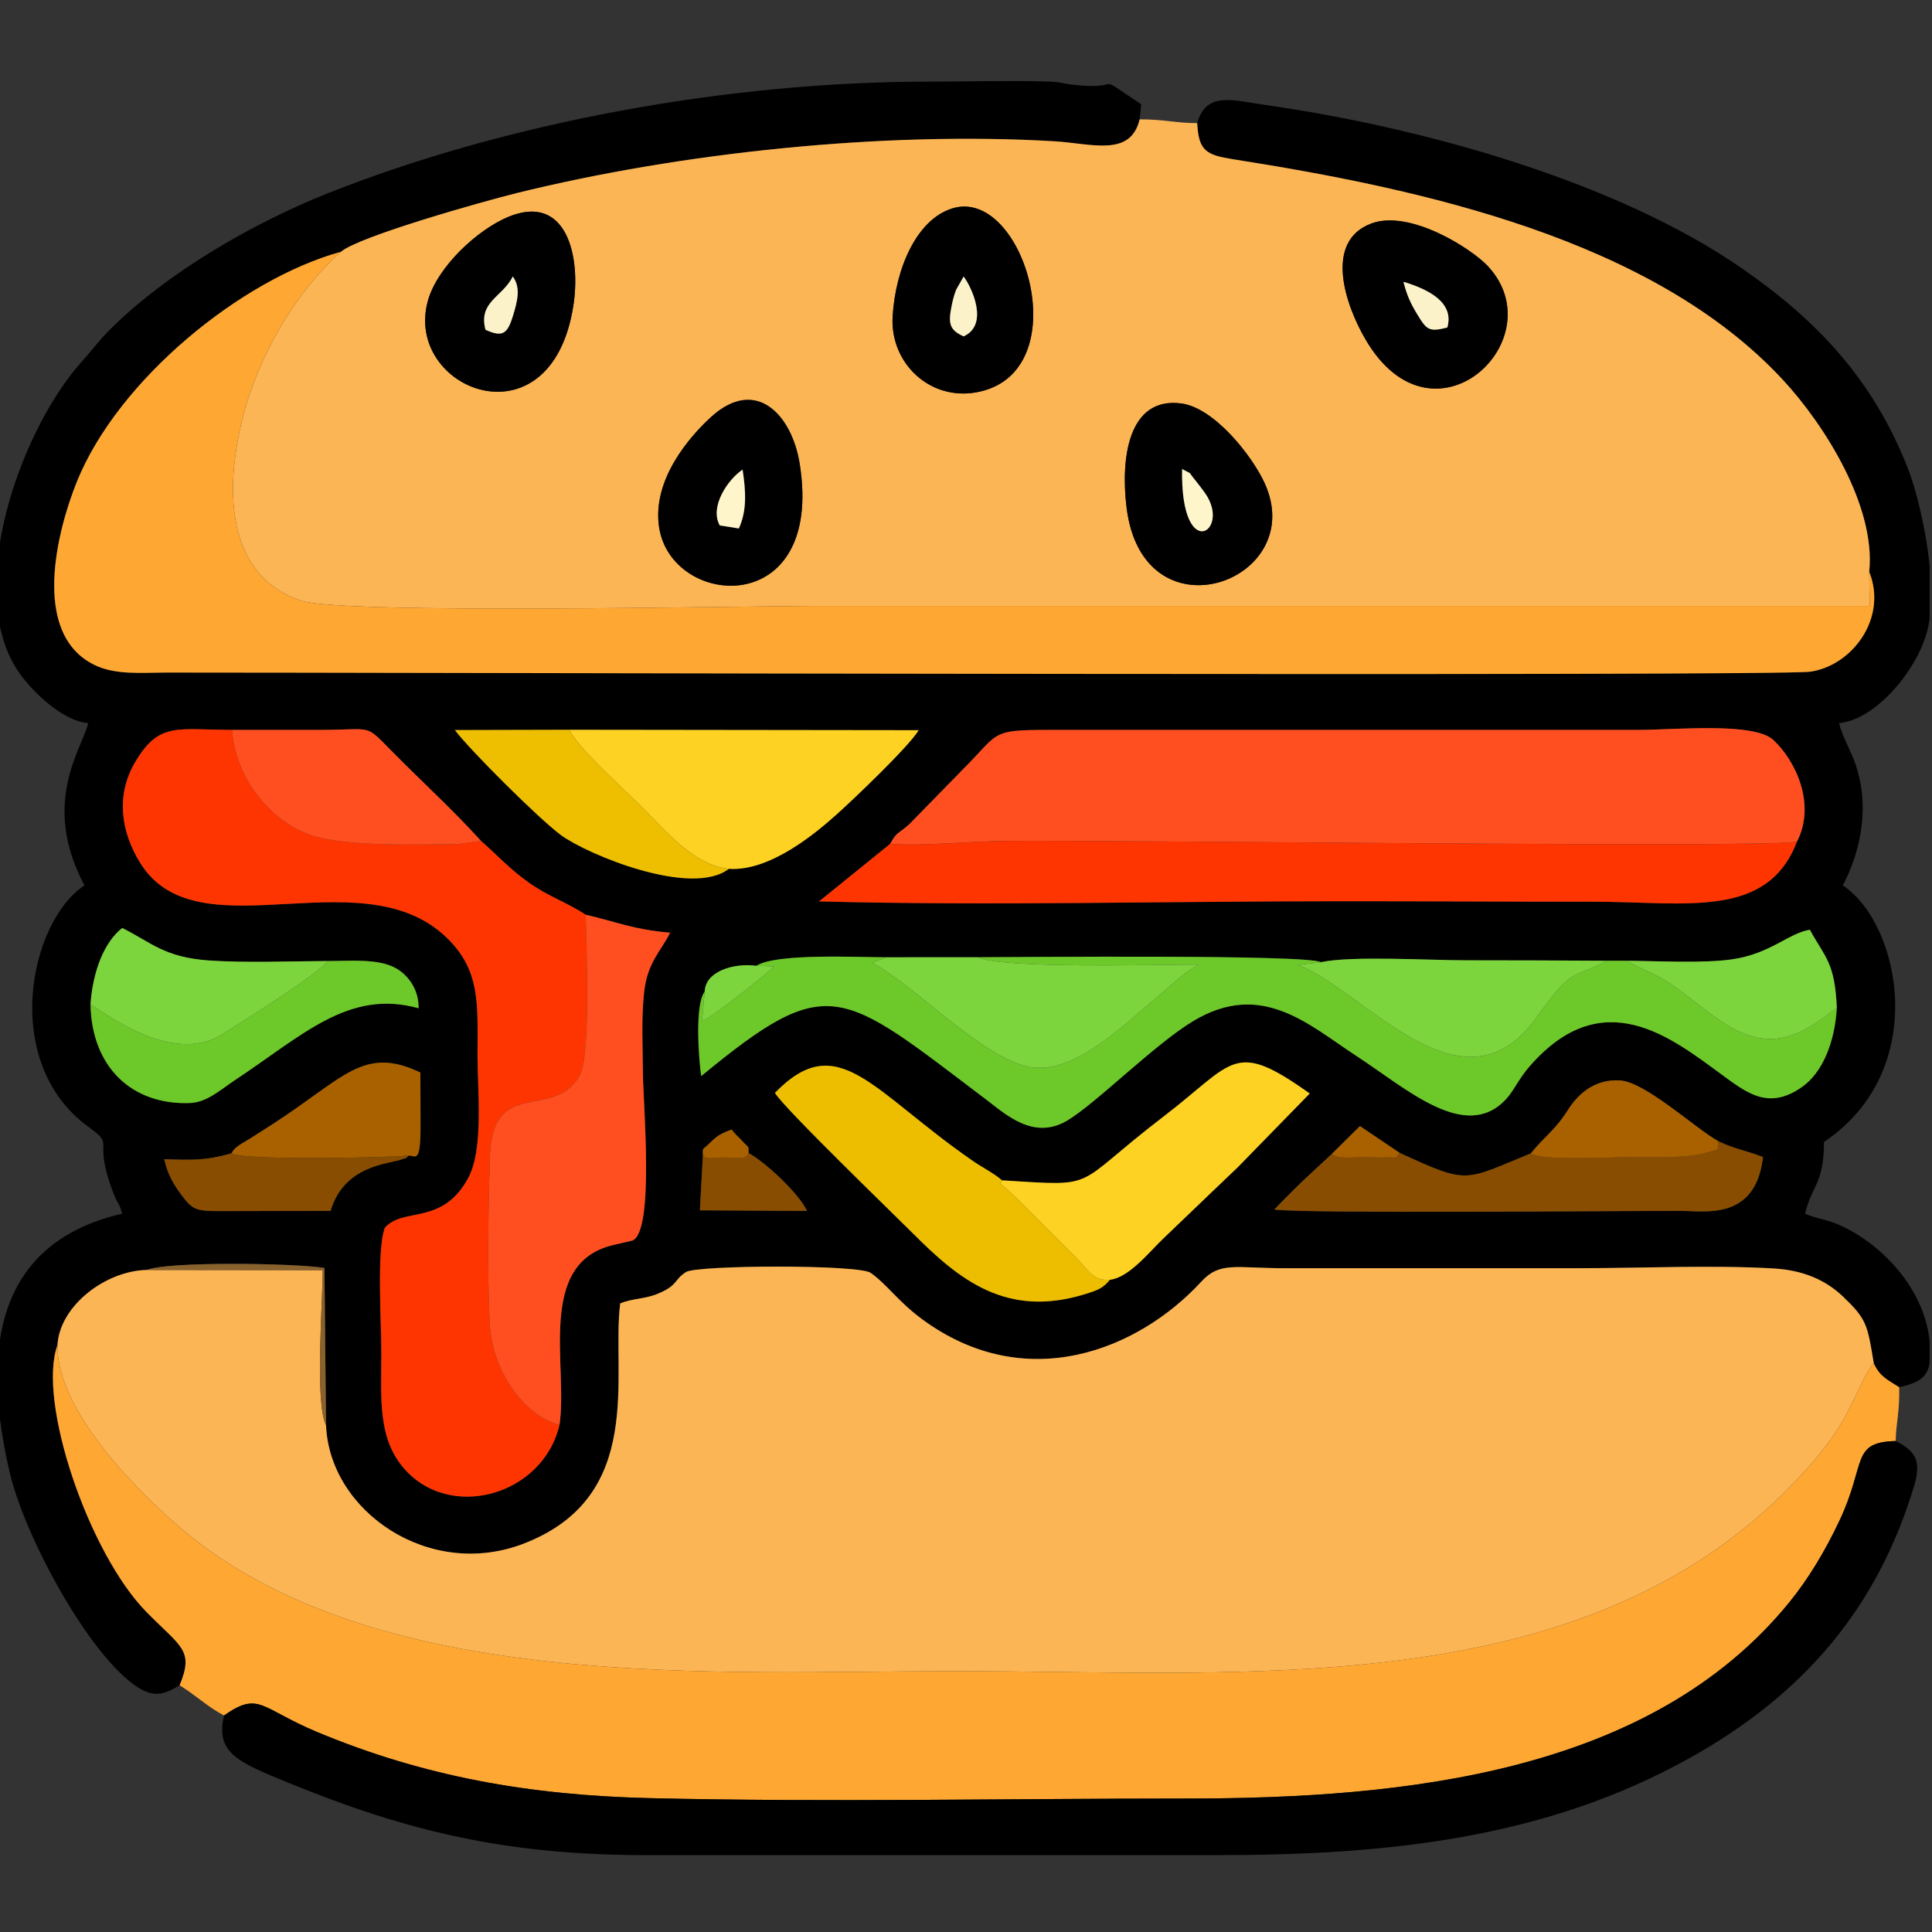 <?xml version="1.0" encoding="UTF-8"?>
<!DOCTYPE svg PUBLIC "-//W3C//DTD SVG 1.1//EN" "http://www.w3.org/Graphics/SVG/1.1/DTD/svg11.dtd">
<!-- Creator: CorelDRAW -->
<svg xmlns="http://www.w3.org/2000/svg" xml:space="preserve" width="50mm" height="50mm" version="1.1" style="shape-rendering:geometricPrecision; text-rendering:geometricPrecision; image-rendering:optimizeQuality; fill-rule:evenodd; clip-rule:evenodd"
viewBox="0 0 5000 5000"
 xmlns:xlink="http://www.w3.org/1999/xlink"
 xmlns:xodm="http://www.corel.com/coreldraw/odm/2003">
 <rect x="0" y="0" width="5000" height="5000" fill="#333333" stroke="none"/>
 <defs>
  <style type="text/css">
   <![CDATA[
    .fil0 {fill:black}
    .fil5 {fill:#6DC82A}
    .fil9 {fill:#7DD53D}
    .fil8 {fill:#884D00}
    .fil12 {fill:#88612D}
    .fil11 {fill:#A96100}
    .fil7 {fill:#EDBE00}
    .fil10 {fill:#EEBF00}
    .fil14 {fill:#FBF2CA}
    .fil1 {fill:#FCB554}
    .fil6 {fill:#FDD222}
    .fil3 {fill:#FE3501}
    .fil2 {fill:#FEA733}
    .fil4 {fill:#FF4F21}
    .fil13 {fill:#FFF5CB}
   ]]>
  </style>
 </defs>
 <g id="Camada_x0020_1">
  <g id="_1882506783904">
   <path class="fil0" d="M1819.91 2973.34c32.31,-26.94 27.66,-32.99 73.4,-50.26 11.42,14.93 14.59,15.75 27.5,29.76 19.12,20.74 15.76,10.01 16.47,31.22 41.9,22.14 131.49,105.71 151.22,149.79l-277.13 -1.52 8.54 -158.99zm3173.96 -1508.93l0 137.07c-1.47,10.42 -3.37,20.38 -5.75,29.76 -27.11,106.66 -137.07,232.5 -228.63,240.13 7.39,31.68 27.14,65.43 39.26,97.46 42.16,111.51 18.33,232.08 -29.49,322.46 150.84,101 226.25,479.86 -48.83,664.06 0,108.88 -31.85,112.7 -48.82,185.55 24.3,11.65 51.62,13.85 81.24,26.17 114.42,47.61 224.69,165.63 240.22,297.42 0.29,2.47 0.56,4.88 0.8,7.24l0 56.15c-6.59,38.85 -31.31,51.51 -78.75,62.24 -29.71,-19.14 -49.56,-26.66 -65.77,-61.66 -16.45,-101.47 -18.85,-114.78 -79.79,-173.04 -45.39,-43.39 -104.06,-68.21 -178.93,-72.63 -157.89,-9.33 -343.99,-0.69 -504.96,-0.69l-761.72 0c-125.98,0 -166.49,-17.85 -214.76,34.59 -163.41,177.54 -454.21,295.07 -722.62,97.53 -62.14,-45.74 -91.25,-90.51 -133.33,-120.1 -31.25,-21.97 -449.37,-20.32 -477.86,-2.06 -32.4,20.76 -19.08,33.05 -71.18,55.38 -35.25,15.12 -67.64,12.32 -99.17,25.89 -23.06,182.94 67.93,498.86 -249.51,621.5 -245.32,94.77 -503.05,-84.34 -511.68,-306.04l-4.21 -407.33c-75.23,-12.45 -406.72,-17.47 -459.45,5.12 -108.3,2.38 -225.65,93.49 -231.42,194.21 -53.14,144.86 80.27,538.43 230.21,690.96 90.28,91.86 123.66,98.16 85.85,189.85 -32.35,18.9 -61.14,34.82 -106.17,6.46 -127.18,-80.1 -294.69,-391.89 -333.09,-555.73 -16.61,-70.88 -28.38,-142.31 -31.69,-210.98l0 -75.29c9.5,-180.65 92.17,-331.56 322.27,-385.16 -8.25,-30.88 -9.45,-18.73 -23.27,-54.87 -55.75,-145.9 9.35,-116.54 -64.32,-170.05 -226.04,-164.19 -155.16,-527.54 -10.07,-624.69 -113.74,-214.96 -5.74,-353.36 9.77,-419.92 -67.94,-5.66 -147.1,-84.37 -180.09,-132.42 -29.96,-43.63 -47.2,-96.4 -54.29,-154.17l0 -135.94c20.1,-190.57 115.88,-399.17 217.35,-512.47 28.77,-32.12 41.81,-51.88 73.09,-83.16 146.9,-146.9 369.66,-275.92 564.68,-353.28 459.33,-182.21 1031.02,-288.72 1556.99,-288.72 99.47,0 204.3,-3.27 303.05,-0.32 40.29,1.2 40.65,5.53 69.5,8.63 141.5,15.19 42.24,-37.15 175.02,50.33l-4.15 39.02c-23.69,98.4 -123.3,62.52 -221.06,56.73 -441.5,-26.14 -966.48,29.22 -1391.5,134.17 -85.37,21.08 -408.46,112.14 -454.35,151.76 -259.36,71.38 -577.36,332.25 -683.47,594.89 -51.05,126.38 -119.51,391.66 43.68,473.58 55.5,27.86 123.6,20.58 190.62,20.54 544.79,-0.31 4164.56,10.4 4252.27,-2.31 106.75,-15.48 200.28,-137.26 151.95,-258.62 17.51,-168.7 -115.17,-379.98 -224.03,-497.22 -337.6,-363.63 -933.5,-493.5 -1421.58,-570.15 -70.18,-11.02 -90.06,-21.66 -93.55,-93.61 23.35,-83.41 92.65,-58.92 175.12,-47.21 409.89,58.21 911.63,198.84 1236.09,424.07 191.57,132.99 337.75,285.22 428.73,518.53 19.69,50.48 45.73,151.86 55.55,250.39zm-1547.28 1522.02l72.95 -72.12 102.52 69.16c180.32,83.11 165.71,72.45 339.69,1.45 37.75,-46.59 61.16,-57.49 97.5,-114.53 22.5,-35.33 65.25,-78.71 133.59,-74.26 65.68,4.28 194.03,123.52 254.15,157.39 44.72,21.12 70.35,23.23 115.7,40.89 -19.33,165.19 -149.79,139.4 -213.35,139.31 -149.75,-0.19 -976.84,7.42 -1051.35,-3.48 23.17,-24.89 45.07,-45.71 70.8,-71.45l77.8 -72.36zm-2388.55 4.13c-13.82,11.56 0.67,2.95 -21.63,10.92 -29.56,10.57 -146.06,13.93 -180.8,132.16 -95.33,0.27 -190.75,0.49 -286.06,0.66 -62.81,0.11 -71.26,-3.72 -99.12,-40.59 -20.65,-27.32 -36.68,-54.44 -45.45,-93.68 75.3,2.43 109,3.47 174.31,-15.36 7.93,-17.02 27.15,-25.02 49.03,-38.83 20.42,-12.89 39.56,-25.09 59.79,-38.21 182.94,-118.62 233,-202.05 379.84,-131.9 0,43.78 0.16,87.47 0.42,131.24 0.63,107.77 -12.78,83.47 -30.33,83.59zm1535.15 64.15c257.31,15.84 176.58,19.59 419.55,-166.33 182.52,-139.67 179.08,-199.29 376.8,-58.37l-185.89 190.5c-24.23,23 -40.89,38.96 -64.96,62.02 -45.65,43.73 -83.99,80.53 -129.67,124.3 -34.8,33.36 -87.1,99.59 -136.51,105.23 -18.34,21.88 -30.78,26.67 -63.28,36.8 -205.16,63.94 -328.12,-38.33 -445.59,-155.85 -55.77,-55.8 -335.34,-325.72 -358.12,-364.61 164.09,-169.36 252.07,-2.46 515.32,178.21 21.41,14.7 53.64,31.26 72.35,48.1zm-769.48 -488.37c1.63,-52.23 74.44,-74.82 133.78,-66.88 51.5,-32.92 260,-22 336.18,-22.04l235.85 -0.1c111.1,-0.15 852.48,-7.62 888.83,12.78 78.62,-17.11 281.36,-4.85 374.35,-4.89 121.72,-0.05 243.68,0.5 365.39,1.19l50.54 -0.01c79.69,0.5 198.15,7.18 273.3,-3.53 99.41,-14.16 146.55,-67.61 201.91,-76.69 39.67,72.5 64.78,84.3 69.79,202.28 -5.38,91.16 -37.82,167.15 -88.72,203.63 -87.61,62.78 -144.78,15.89 -209.36,-31.27 -130.7,-95.46 -307.55,-238.86 -497.18,-20.94 -28.52,32.77 -40.63,63.26 -61.16,85.19 -104.89,111.99 -255.87,-26.8 -388.67,-113.52 -121.68,-79.45 -243.12,-195.13 -419.59,-89.6 -100.44,60.06 -253.43,214.77 -327.67,258.47 -86.59,50.96 -158.56,-16.58 -207.65,-53.68 -380.04,-287.3 -407.27,-334.63 -738.92,-61.82 -6.07,-41.28 -17.42,-184.41 9,-218.57zm-1589.54 32.34c6.32,-86.57 35.94,-160.96 82.13,-197.05 74.56,36.89 108.65,76.09 224.57,84.05 95.5,6.56 209.24,1.87 306.47,1.41 58.56,0.22 128.07,-6.79 174.13,17.01 32.23,16.65 62.62,54.2 61.88,105.18 -180.91,-49.89 -298.15,68.71 -476.79,187.06 -35.49,23.52 -70.87,56.66 -115.1,58.29 -149.64,5.52 -254.33,-92.48 -257.29,-255.95zm4416.1 -420.02c-77.07,200.71 -288.52,154.98 -525.54,154.98 -221.37,0 -442.76,-1.39 -664.07,-1.31 -443.2,0.16 -899.45,11.99 -1340.98,0.51l184.12 -149c17.58,-33.01 22.48,-25.7 50.41,-51.76l135.14 -138.28c107.61,-107.29 65.53,-104.88 268.19,-104.87l1484.37 0c91.42,0 297.11,-20.69 347.38,26.01 57.83,53.72 111.37,166.49 60.98,263.72zm-4049.76 -289.7c77.73,-0.08 155.47,0.08 233.21,-0.04 133.03,-0.19 109.19,-16.99 180.74,55.61 77.48,78.61 156.45,149.99 230.45,231.75 39.88,34.85 72.81,71.74 123.33,107.67 51.08,36.34 97.2,50.39 147.49,83.34 82.45,18.88 122.58,38.41 218.47,46.46 -22.98,47.23 -58.31,75.44 -67.14,153.16 -7.66,67.37 -3.65,144.36 -3.12,212.66 0.62,78.43 29.85,405.42 -26.74,430.82l-48.51 11.35c-202.28,45.88 -117.92,314.98 -140.71,465.77 -43.63,185.99 -291.07,252.26 -407.88,106.26 -61.84,-77.3 -53.57,-175.12 -53.22,-291.55 0.23,-75.38 -12.63,-269.26 9.14,-324.79 47.88,-54.49 147.97,-4.63 215.16,-127.84 41.33,-75.79 24.57,-225.17 24.61,-318.85 0.04,-119.09 7.59,-204.16 -60.21,-283.28 -214.07,-249.8 -658.97,32.14 -812.18,-213.3 -49.57,-79.4 -64.97,-174.27 -14.03,-261.05 61.98,-105.57 108.48,-84.44 251.14,-84.15zm872.78 -0.33l904.17 1.11c-24.86,41.87 -168.77,179.1 -213.02,218.64 -52.3,46.73 -171.05,147.27 -278.25,140.18 -96.82,74.52 -365.93,-36.98 -434.34,-87.25 -56.29,-41.36 -236.39,-220.78 -274.6,-271.94l296.04 -0.74z"/>
   <path class="fil1" d="M1705.59 1363.55c-17.84,-121.75 77.85,-232.22 133.74,-283.51 116.48,-106.89 210.01,-7.27 230.31,120.54 64.23,404.37 -333.03,374.76 -364.05,162.97zm1210.13 -48.83c-15.82,-125.85 2.92,-288.61 141.43,-270.59 84.85,11.04 181.97,133.62 215.06,204.86 118.24,254.52 -313,411.64 -356.49,65.73zm-451.82 -775.16c187.1,-59.26 329.86,427.12 63.38,475.69 -122.23,22.28 -224.7,-77.03 -217.13,-197.09 7.83,-124.11 61.94,-249.52 153.75,-278.6zm-1148.61 21.76c150.4,-62.42 189.06,100.87 168.3,231.36 -58.6,368.27 -440.6,215.22 -376.05,-14.84 24.51,-87.36 128.13,-183.47 207.75,-216.52zm2232.28 17.64c100.21,-38.78 261.98,65.1 303.83,110.68 173.39,188.82 -141.55,487.96 -316.74,190.02 -54.3,-92.35 -107.69,-254.03 12.91,-300.7zm-2665.08 72.57c-117.43,103.75 -213.74,269.14 -254.1,428.29 -52.41,206.61 -33.62,414.65 151.37,474.83 110.38,35.91 1140.46,13.42 1343.02,13.42 905.34,0 1810.68,0 2716.03,0l-1.27 -88.46c17.51,-168.7 -115.17,-379.98 -224.03,-497.22 -337.6,-363.63 -933.5,-493.5 -1421.58,-570.15 -70.18,-11.02 -90.06,-21.66 -93.55,-93.61 -56.07,0 -83.17,-9.76 -148.98,-9.76 -23.69,98.4 -123.3,62.52 -221.06,56.73 -441.5,-26.14 -966.48,29.22 -1391.5,134.17 -85.37,21.08 -408.46,112.14 -454.35,151.76z"/>
   <path class="fil1" d="M843.84 3688.79c-29.36,-58.42 -8.89,-315.22 -8.59,-401.66l-455.07 -0.55c-108.3,2.38 -225.65,93.49 -231.42,194.21 -3.2,180.6 234.41,402.21 319.61,474.58 505.38,429.28 1389.83,369.52 2005.97,369.52 778.18,0 1679.29,88.14 2220.74,-545.32 92.34,-108.03 99.33,-162.94 140.47,-231.76 13.51,-22.62 3.99,-8.28 13.8,-19.35 -16.45,-101.47 -18.85,-114.78 -79.79,-173.04 -45.39,-43.39 -104.06,-68.21 -178.93,-72.63 -157.89,-9.33 -343.99,-0.69 -504.96,-0.69l-761.72 0c-125.98,0 -166.49,-17.85 -214.76,34.59 -163.41,177.54 -454.21,295.07 -722.62,97.53 -62.14,-45.74 -91.25,-90.51 -133.33,-120.1 -31.25,-21.97 -449.37,-20.32 -477.86,-2.06 -32.4,20.76 -19.08,33.05 -71.18,55.38 -35.25,15.12 -67.64,12.32 -99.17,25.89 -23.06,182.94 67.93,498.86 -249.51,621.5 -245.32,94.77 -503.05,-84.34 -511.68,-306.04z"/>
   <path class="fil2" d="M464.82 4361.6c42.56,26 71.18,55.06 114.99,78.05 91.21,-63.97 94.43,-18.38 240.59,42.64 277.87,116.01 551.27,164.02 862.89,171.35 457.76,10.76 927.65,0.95 1386.75,0.95 568.88,0 1202.3,-66.56 1561.46,-508.74 47.71,-58.73 91.87,-131.17 129.82,-212.12 69.17,-147.55 28.31,-201.33 144.66,-204.34 0.98,-48.59 10.73,-75.15 9.14,-139.27 -29.71,-19.14 -49.56,-26.66 -65.77,-61.66 -9.81,11.07 -0.29,-3.27 -13.8,19.35 -41.14,68.82 -48.13,123.73 -140.47,231.76 -541.45,633.46 -1442.56,545.32 -2220.74,545.32 -616.14,0 -1500.59,59.76 -2005.97,-369.52 -85.2,-72.37 -322.81,-293.98 -319.61,-474.58 -53.14,144.86 80.27,538.43 230.21,690.96 90.28,91.86 123.66,98.16 85.85,189.85z"/>
   <path class="fil2" d="M4837.54 1479.61l1.27 88.46c-905.35,0 -1810.69,0 -2716.03,0 -202.56,0 -1232.64,22.49 -1343.02,-13.42 -184.99,-60.18 -203.78,-268.22 -151.37,-474.83 40.36,-159.15 136.67,-324.54 254.1,-428.29 -259.36,71.38 -577.36,332.25 -683.47,594.89 -51.05,126.38 -119.51,391.66 43.68,473.58 55.5,27.86 123.6,20.58 190.62,20.54 544.79,-0.31 4164.56,10.4 4252.27,-2.31 106.75,-15.48 200.28,-137.26 151.95,-258.62z"/>
   <path class="fil0" d="M579.81 4439.65c-22.55,97.12 34.55,120.25 167.36,174.5 304.3,124.3 559.94,186.94 926.39,186.9 491.53,-0.05 983.07,0 1474.61,0 433.83,0 845.84,-40.33 1223.84,-250.77 294.99,-164.23 487.3,-388.3 582.48,-707.38 19.31,-64.74 -0.68,-89.61 -48.51,-113.51 -116.35,3.01 -75.49,56.79 -144.66,204.34 -37.95,80.95 -82.11,153.39 -129.82,212.12 -359.16,442.18 -992.58,508.74 -1561.46,508.74 -459.1,0 -928.99,9.81 -1386.75,-0.95 -311.62,-7.33 -585.02,-55.34 -862.89,-171.35 -146.16,-61.02 -149.38,-106.61 -240.59,-42.64z"/>
   <path class="fil3" d="M1447.98 3687.51c-91.58,-23.51 -174.37,-139.08 -180.65,-263.09 -6.53,-128.96 -3.51,-299.96 0.5,-430.41 6.48,-210.84 166.38,-90.91 232.88,-211.49 28.33,-51.38 16.8,-335.65 15.02,-415.23 -50.29,-32.95 -96.41,-47 -147.49,-83.34 -50.52,-35.93 -83.45,-72.82 -123.33,-107.67l-58.91 8.15c-107.67,1.15 -299.09,7.34 -386.55,-25 -97.7,-36.13 -189.19,-140.9 -198.94,-270.47 -142.66,-0.29 -189.16,-21.42 -251.14,84.15 -50.94,86.78 -35.54,181.65 14.03,261.05 153.21,245.44 598.11,-36.5 812.18,213.3 67.8,79.12 60.25,164.19 60.21,283.28 -0.04,93.68 16.72,243.06 -24.61,318.85 -67.19,123.21 -167.28,73.35 -215.16,127.84 -21.77,55.53 -8.91,249.41 -9.14,324.79 -0.35,116.43 -8.62,214.25 53.22,291.55 116.81,146 364.25,79.73 407.88,-106.26z"/>
   <path class="fil4" d="M2303.8 2183.84c76.81,6.57 211.63,-6.73 297.49,-7.51 299.69,-2.7 1950.12,18.7 2048.98,2.33 50.39,-97.23 -3.15,-210 -60.98,-263.72 -50.27,-46.7 -255.96,-26.01 -347.38,-26.01l-1484.37 0c-202.66,-0.01 -160.58,-2.42 -268.19,104.87l-135.14 138.28c-27.93,26.06 -32.83,18.75 -50.41,51.76z"/>
   <path class="fil5" d="M1957.49 2499.46l45.69 1.53c-23.77,24.03 -159.32,131.18 -186.41,141.8l6.94 -76.45c-26.42,34.16 -15.07,177.29 -9,218.57 331.65,-272.81 358.88,-225.48 738.92,61.82 49.09,37.1 121.06,104.64 207.65,53.68 74.24,-43.7 227.23,-198.41 327.67,-258.47 176.47,-105.53 297.91,10.15 419.59,89.6 132.8,86.72 283.78,225.51 388.67,113.52 20.53,-21.93 32.64,-52.42 61.16,-85.19 189.63,-217.92 366.48,-74.52 497.18,20.94 64.58,47.16 121.75,94.05 209.36,31.27 50.9,-36.48 83.34,-112.47 88.72,-203.63 -86.54,64.62 -165.11,124.2 -298.02,35.52 -39.63,-26.44 -74.21,-55.96 -117.42,-87.47 -52.83,-38.51 -75.98,-40.5 -129.56,-70.11l-50.54 0.01c-88.95,49.28 -84.29,10.19 -180.9,145.71 -192.19,269.6 -444.33,-67.86 -617.56,-134.86l58.72 -7.15c-36.35,-20.4 -777.73,-12.93 -888.83,-12.78 67.93,30.38 464.82,18.99 573.42,18.99 -29.63,13.47 -67.1,49 -96.17,73.51 -100.59,84.81 -217.31,201.28 -327.47,193.38 -121.6,-8.71 -302.41,-206.72 -421.75,-271.54l36.12 -14.24c-76.18,0.04 -284.68,-10.88 -336.18,22.04z"/>
   <path class="fil3" d="M2303.8 2183.84l-184.12 149c441.53,11.48 897.78,-0.35 1340.98,-0.51 221.31,-0.08 442.7,1.31 664.07,1.31 237.02,0 448.47,45.73 525.54,-154.98 -98.86,16.37 -1749.29,-5.03 -2048.98,-2.33 -85.86,0.78 -220.68,14.08 -297.49,7.51z"/>
   <path class="fil4" d="M1447.98 3687.51c22.79,-150.79 -61.57,-419.89 140.71,-465.77l48.51 -11.35c56.59,-25.4 27.36,-352.39 26.74,-430.82 -0.53,-68.3 -4.54,-145.29 3.12,-212.66 8.83,-77.72 44.16,-105.93 67.14,-153.16 -95.89,-8.05 -136.02,-27.58 -218.47,-46.46 1.78,79.58 13.31,363.85 -15.02,415.23 -66.5,120.58 -226.4,0.65 -232.88,211.49 -4.01,130.45 -7.03,301.45 -0.5,430.41 6.28,124.01 89.07,239.58 180.65,263.09z"/>
   <path class="fil6" d="M1886.19 2248.56c107.2,7.09 225.95,-93.45 278.25,-140.18 44.25,-39.54 188.16,-176.77 213.02,-218.64l-904.17 -1.11c21.08,46.56 149.65,161.75 187.99,200.09 62.24,62.25 131.93,149.17 224.91,159.84z"/>
   <path class="fil7" d="M2872.51 3312.06c-41.83,2.53 -50.32,-17.65 -85.02,-54.53l-141.54 -141.78c-68.1,-67.99 -59.18,-46.16 -52.76,-61.04 -18.71,-16.84 -50.94,-33.4 -72.35,-48.1 -263.25,-180.67 -351.23,-347.57 -515.32,-178.21 22.78,38.89 302.35,308.81 358.12,364.61 117.47,117.52 240.43,219.79 445.59,155.85 32.5,-10.13 44.94,-14.92 63.28,-36.8z"/>
   <path class="fil6" d="M2593.19 3054.71c-6.42,14.88 -15.34,-6.95 52.76,61.04l141.54 141.78c34.7,36.88 43.19,57.06 85.02,54.53 49.41,-5.64 101.71,-71.87 136.51,-105.23 45.68,-43.77 84.02,-80.57 129.67,-124.3 24.07,-23.06 40.73,-39.02 64.96,-62.02l185.89 -190.5c-197.72,-140.92 -194.28,-81.3 -376.8,58.37 -242.97,185.92 -162.24,182.17 -419.55,166.33z"/>
   <path class="fil8" d="M3961.75 2984.92c-173.98,71 -159.37,81.66 -339.69,-1.45 -14.67,18.08 -1.5,10.34 -43.26,12 -14.27,0.57 -34.67,-0.7 -49.91,-0.69 -30.6,0 -63.17,5.68 -82.3,-8.35l-77.8 72.36c-25.73,25.74 -47.63,46.56 -70.8,71.45 74.51,10.9 901.6,3.29 1051.35,3.48 63.56,0.09 194.02,25.88 213.35,-139.31 -45.35,-17.66 -70.98,-19.77 -115.7,-40.89 -4.76,28.14 9.84,17.51 -38.43,31.41 -45.12,13 -148.92,9.71 -195.94,9.7 -36.36,-0.02 -224.87,10.32 -250.87,-9.71z"/>
   <path class="fil9" d="M2529.52 2477.32l-235.85 0.1 -36.12 14.24c119.34,64.82 300.15,262.83 421.75,271.54 110.16,7.9 226.88,-108.57 327.47,-193.38 29.07,-24.51 66.54,-60.04 96.17,-73.51 -108.6,0 -505.49,11.39 -573.42,-18.99z"/>
   <path class="fil0" d="M2493.87 870.54c-35.84,-16.21 -40.2,-32.4 -31.69,-75.76 3.25,-16.53 6.15,-29.12 12.51,-45.44l19.18 -33.74c21.26,28.29 66.45,124.75 0,154.94zm-29.97 -330.98c-91.81,29.08 -145.92,154.49 -153.75,278.6 -7.57,120.06 94.9,219.37 217.13,197.09 266.48,-48.57 123.72,-534.95 -63.38,-475.69z"/>
   <path class="fil0" d="M1862.75 1359.79c-26.94,-48.1 20.55,-118.67 59.08,-144.45 8.63,57.55 11.39,105.98 -9.7,152.32l-49.38 -7.87zm-157.16 3.76c31.02,211.79 428.28,241.4 364.05,-162.97 -20.3,-127.81 -113.83,-227.43 -230.31,-120.54 -55.89,51.29 -151.58,161.76 -133.74,283.51z"/>
   <path class="fil0" d="M3632.11 729.23c61.31,18.57 132.71,51.9 113.58,118.41 -47.29,11.93 -53.14,6.28 -77.38,-33.34 -17.53,-28.66 -27.33,-50 -36.2,-85.07zm-84.54 -150.27c-120.6,46.67 -67.21,208.35 -12.91,300.7 175.19,297.94 490.13,-1.2 316.74,-190.02 -41.85,-45.58 -203.62,-149.46 -303.83,-110.68z"/>
   <path class="fil0" d="M3059.27 1213.85c29.18,16.13 12.65,2.86 34.06,29.02 6.54,8 16.72,21.24 25.08,32.98 70.14,98.44 -63.83,186.13 -59.14,-62zm-143.55 100.87c43.49,345.91 474.73,188.79 356.49,-65.73 -33.09,-71.24 -130.21,-193.82 -215.06,-204.86 -138.51,-18.02 -157.25,144.74 -141.43,270.59z"/>
   <path class="fil0" d="M1256.36 853.4c-18.97,-72.93 43.7,-83.83 70.71,-137.82 21.13,28.63 12.65,63.13 -0.76,105.61 -14.09,44.65 -27.77,51.34 -69.95,32.21zm58.93 -292.08c-79.62,33.05 -183.24,129.16 -207.75,216.52 -64.55,230.06 317.45,383.11 376.05,14.84 20.76,-130.49 -17.9,-293.78 -168.3,-231.36z"/>
   <path class="fil4" d="M1244.91 2176.28c-74,-81.76 -152.97,-153.14 -230.45,-231.75 -71.55,-72.6 -47.71,-55.8 -180.74,-55.61 -77.74,0.12 -155.48,-0.04 -233.21,0.04 9.75,129.57 101.24,234.34 198.94,270.47 87.46,32.34 278.88,26.15 386.55,25l58.91 -8.15z"/>
   <path class="fil9" d="M4158.09 2486.4c-121.71,-0.69 -243.67,-1.24 -365.39,-1.19 -92.99,0.04 -295.73,-12.22 -374.35,4.89l-58.72 7.15c173.23,67 425.37,404.46 617.56,134.86 96.61,-135.52 91.95,-96.43 180.9,-145.71z"/>
   <path class="fil5" d="M234.17 2598.68c2.96,163.47 107.65,261.47 257.29,255.95 44.23,-1.63 79.61,-34.77 115.1,-58.29 178.64,-118.35 295.88,-236.95 476.79,-187.06 0.74,-50.98 -29.65,-88.53 -61.88,-105.18 -46.06,-23.8 -115.57,-16.79 -174.13,-17.01 -18.89,31.34 -224.82,159.84 -272.93,189.85 -119.17,74.32 -275.03,-34.48 -340.24,-78.26z"/>
   <path class="fil10" d="M1886.19 2248.56c-92.98,-10.67 -162.67,-97.59 -224.91,-159.84 -38.34,-38.34 -166.91,-153.53 -187.99,-200.09l-296.04 0.74c38.21,51.16 218.31,230.58 274.6,271.94 68.41,50.27 337.52,161.77 434.34,87.25z"/>
   <path class="fil9" d="M234.17 2598.68c65.21,43.78 221.07,152.58 340.24,78.26 48.11,-30.01 254.04,-158.51 272.93,-189.85 -97.23,0.46 -210.97,5.15 -306.47,-1.41 -115.92,-7.96 -150.01,-47.16 -224.57,-84.05 -46.19,36.09 -75.81,110.48 -82.13,197.05z"/>
   <path class="fil9" d="M4208.63 2486.39c53.58,29.61 76.73,31.6 129.56,70.11 43.21,31.51 77.79,61.03 117.42,87.47 132.91,88.68 211.48,29.1 298.02,-35.52 -5.01,-117.98 -30.12,-129.78 -69.79,-202.28 -55.36,9.08 -102.5,62.53 -201.91,76.69 -75.15,10.71 -193.61,4.03 -273.3,3.53z"/>
   <path class="fil11" d="M599.29 2984.67c27.56,19.21 402.6,11.72 458.75,5.89 17.55,-0.12 30.96,24.18 30.33,-83.59 -0.26,-43.77 -0.42,-87.46 -0.42,-131.24 -146.84,-70.15 -196.9,13.28 -379.84,131.9 -20.23,13.12 -39.37,25.32 -59.79,38.21 -21.88,13.81 -41.1,21.81 -49.03,38.83z"/>
   <path class="fil8" d="M1058.04 2990.56c-56.15,5.83 -431.19,13.32 -458.75,-5.89 -65.31,18.83 -99.01,17.79 -174.31,15.36 8.77,39.24 24.8,66.36 45.45,93.68 27.86,36.87 36.31,40.7 99.12,40.59 95.31,-0.17 190.73,-0.39 286.06,-0.66 34.74,-118.23 151.24,-121.59 180.8,-132.16 22.3,-7.97 7.81,0.64 21.63,-10.92z"/>
   <path class="fil11" d="M3961.75 2984.92c26,20.03 214.51,9.69 250.87,9.71 47.02,0.01 150.82,3.3 195.94,-9.7 48.27,-13.9 33.67,-3.27 38.43,-31.41 -60.12,-33.87 -188.47,-153.11 -254.15,-157.39 -68.34,-4.45 -111.09,38.93 -133.59,74.26 -36.34,57.04 -59.75,67.94 -97.5,114.53z"/>
   <path class="fil8" d="M1937.28 2984.06c-8.47,18.65 -27.59,11.46 -58.59,11.51 -39.76,0.07 -65.9,10.86 -58.78,-22.23l-8.54 158.99 277.13 1.52c-19.73,-44.08 -109.32,-127.65 -151.22,-149.79z"/>
   <path class="fil9" d="M1823.71 2566.34l-6.94 76.45c27.09,-10.62 162.64,-117.77 186.41,-141.8l-45.69 -1.53c-59.34,-7.94 -132.15,14.65 -133.78,66.88z"/>
   <path class="fil12" d="M843.84 3688.79l-4.21 -407.33c-75.23,-12.45 -406.72,-17.47 -459.45,5.12l455.07 0.55c-0.3,86.44 -20.77,343.24 8.59,401.66z"/>
   <path class="fil13" d="M3059.27 1213.85c-4.69,248.13 129.28,160.44 59.14,62 -8.36,-11.74 -18.54,-24.98 -25.08,-32.98 -21.41,-26.16 -4.88,-12.89 -34.06,-29.02z"/>
   <path class="fil11" d="M3446.59 2986.43c19.13,14.03 51.7,8.35 82.3,8.35 15.24,-0.01 35.64,1.26 49.91,0.69 41.76,-1.66 28.59,6.08 43.26,-12l-102.52 -69.16 -72.95 72.12z"/>
   <path class="fil14" d="M3745.69 847.64c19.13,-66.51 -52.27,-99.84 -113.58,-118.41 8.87,35.07 18.67,56.41 36.2,85.07 24.24,39.62 30.09,45.27 77.38,33.34z"/>
   <path class="fil13" d="M1862.75 1359.79l49.38 7.87c21.09,-46.34 18.33,-94.77 9.7,-152.32 -38.53,25.78 -86.02,96.35 -59.08,144.45z"/>
   <path class="fil14" d="M1256.36 853.4c42.18,19.13 55.86,12.44 69.95,-32.21 13.41,-42.48 21.89,-76.98 0.76,-105.61 -27.01,53.99 -89.68,64.89 -70.71,137.82z"/>
   <path class="fil14" d="M2493.87 870.54c66.45,-30.19 21.26,-126.65 0,-154.94l-19.18 33.74c-6.36,16.32 -9.26,28.91 -12.51,45.44 -8.51,43.36 -4.15,59.55 31.69,75.76z"/>
   <path class="fil11" d="M1819.91 2973.34c-7.12,33.09 19.02,22.3 58.78,22.23 31,-0.05 50.12,7.14 58.59,-11.51 -0.71,-21.21 2.65,-10.48 -16.47,-31.22 -12.91,-14.01 -16.08,-14.83 -27.5,-29.76 -45.74,17.27 -41.09,23.32 -73.4,50.26z"/>
  </g>
 </g>
</svg>
